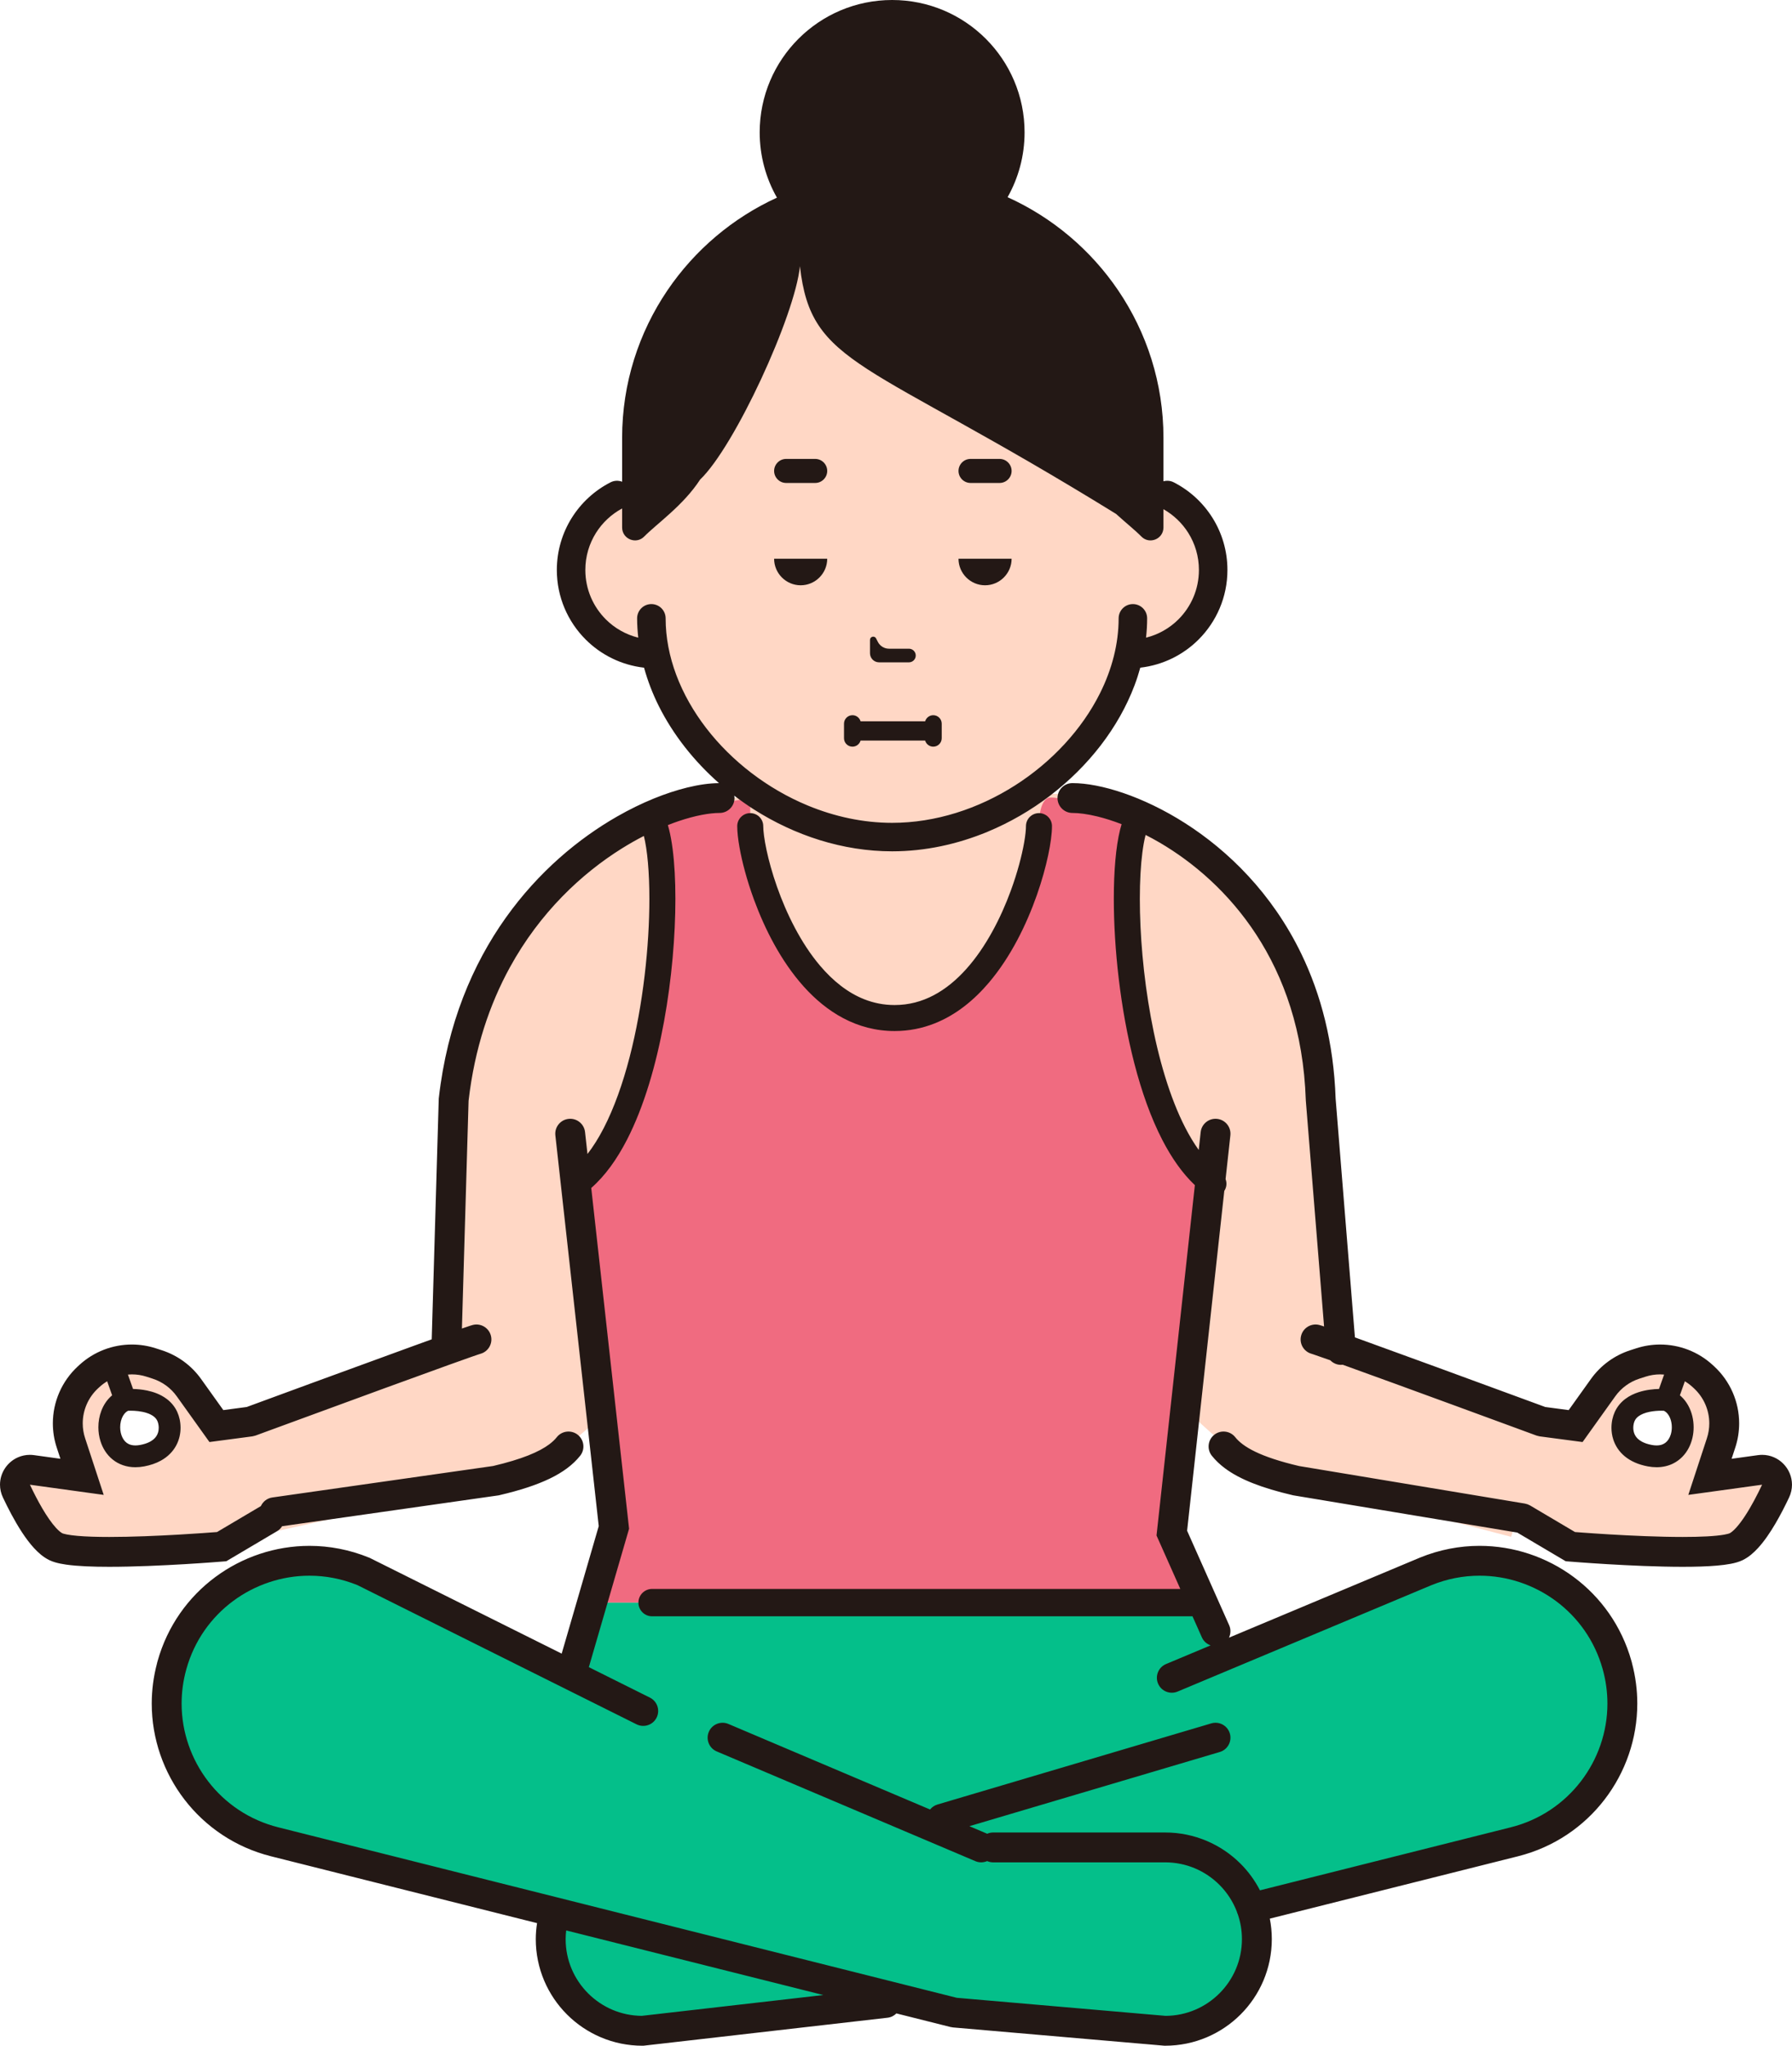 <!--?xml version="1.0" encoding="utf-8"?-->
<!-- Generator: Adobe Illustrator 22.1.0, SVG Export Plug-In . SVG Version: 6.00 Build 0)  -->
<svg version="1.1" id="_x31_9" xmlns="http://www.w3.org/2000/svg" xmlns:xlink="http://www.w3.org/1999/xlink" x="0px" y="0px" viewBox="0 0 631 720" style="enable-background:new 0 0 631 720;" xml:space="preserve">
<style type="text/css">
	.st0{fill:#FFD7C5;}
	.st1{fill:#F06B80;}
	.st2{fill:#04BF8A;}
	.st3{fill:#231815;}
</style>
<g>
	<path class="st0" d="M569.803,611.611c-8.778,18.21-11.092,30.205-40.318,37.575c-29.225,7.322-197.873,55.736-197.873,55.736
		s-202.936-39.069-242.819-59.446c-39.883-20.425-33.373-58.53-23.632-76.787c9.742-18.258,47.745-21.533,59.897-16.716
		c12.105,4.866,75.088,31.168,75.088,31.168c0-1.06,5.016-8.864,9.404-19.076c3.472-8.045,6.607-17.632,6.607-26.495
		c0-15.174-4.34-39.117-4.34-39.117S195.615,513.194,188.236,517c-7.041,3.613-85.457,20.666-92.787,22.303
		c-0.337,0.048-0.53,0.096-0.53,0.096l-10.224-39.068l72.484-25.194c0,0-2.846-21.052-0.531-49.956
		c2.364-28.904,1.11-72.356,30.624-105.498c29.466-33.144,66.263-41.333,85.312-38.828c0,0,93.801-3.613,111.885-0.434
		c18.085,3.228,65.733,38.683,76.583,67.683c10.851,29,12.924,121.54,12.924,121.54l71.375,31.023l-13.262,40.225
		c0,0-68.626-17.92-81.358-21.244c-12.78-3.275-30.431-21.052-30.431-21.052l-7.668,40.995l7.668,17.294l2.267,7.178l5.449,17.197
		c0,0,42.584-15.51,60.09-22.496c17.458-6.985,38.099-8.863,56.087-3.709C562.232,560.163,578.532,593.354,569.803,611.611z" style="opacity: 1;"></path>
	<path class="st1" d="M229.62,288.637c8.453,16.888,3.125,106.506-26.882,128.002l13.433,120.946l-6.595,26.463h213.008
		l-8.985-29.676l13.682-117.733c-30.008-21.497-35.336-111.115-26.884-128.002c0,0-28.023-9.303-31.405-7.767
		c-3.38,1.537-3.15,9.887-3.15,9.887c0,13.049-15.214,67.549-50.834,67.549c-35.62,0-50.834-54.499-50.834-67.549v-9.887
		C264.175,280.87,242.868,284.254,229.62,288.637z" style="opacity: 1;"></path>
	<path class="st2" d="M569.803,611.611c-8.778,18.21-11.092,30.205-40.318,37.575c-29.225,7.322-197.873,55.736-197.873,55.736
		s-202.936-39.069-242.819-59.446c-39.883-20.425-33.373-58.53-23.632-76.787c9.742-18.258,47.745-21.533,59.897-16.716
		c12.105,4.866,75.088,31.168,75.088,31.168c0-1.06,5.016-8.864,9.404-19.076h0.048h212.968l5.449,17.197
		c0,0,42.584-15.51,60.09-22.496c17.458-6.985,38.099-8.863,56.087-3.709C562.232,560.163,578.532,593.354,569.803,611.611z" style="opacity: 1;"></path>
	<path class="st2" d="M349.705,650.207h60.561c17.841,0,32.305,14.447,32.305,32.27c0,17.821-14.464,32.27-32.305,32.27
		l-74.252-6.42L349.705,650.207z" style="opacity: 1;"></path>
	<path class="st2" d="M195.118,673.856c-0.761,2.747-1.201,5.63-1.201,8.621c0,17.821,14.463,32.27,32.306,32.27l71.014-7.246
		l-1.429-7.83L195.118,673.856z" style="opacity: 1;"></path>
	<path class="st0" d="M399.144,169.538L399.144,169.538V139.95c0-39.387-41.135-76.991-84.775-76.991s-84.775,37.603-84.775,76.991
		v29.719c-15.085,1.382-26.9,14.048-26.9,29.477c0,15.893,12.538,28.858,28.272,29.573c7.472,34.46,44.437,64.44,83.404,64.44
		c38.953,0,75.907-29.959,83.397-64.405h1.379c16.369,0,29.64-13.255,29.64-29.607S415.513,169.538,399.144,169.538z" style="opacity: 1;"></path>
	<path class="st0" d="M602.11,519.777c0,0,3.923-11.949,4.922-20.339c0.998-8.391,0.146-18.347-20.809-20.897
		c-20.955-2.55-31.411,23.368-31.411,23.368l-9.464-1.251l-10.177,28.685c0,0,14.944,13.325,17.786,15.006
		c2.842,1.681,46.587,1.716,53.002,1.249c6.414-0.467,19.279-20.83,18.725-26.183C624.13,514.06,602.11,519.777,602.11,519.777z
		 M579.935,512.563c-7.658-4.449-9.245-17.564,0-19.382s12.259,9.43,12.589,12.977C592.853,509.705,586.114,516.155,579.935,512.563
		z" style="opacity: 1;"></path>
	<path class="st0" d="M5.337,519.414c-0.553,5.354,12.311,25.717,18.725,26.183c6.414,0.467,50.16,0.432,53.002-1.249
		c2.842-1.681,17.786-15.006,17.786-15.006l-10.177-28.685l-9.464,1.251c0,0-10.455-25.918-31.411-23.368
		s-21.808,12.505-20.809,20.897c0.998,8.39,4.922,20.339,4.922,20.339S5.891,514.06,5.337,519.414z M37.497,506.158
		c0.33-3.547,3.344-14.795,12.589-12.977s7.658,14.933,0,19.382C43.906,516.155,37.167,509.705,37.497,506.158z" style="opacity: 1;"></path>
	<path class="st3" d="M361.262,290.758L361.262,290.758c0.004,1.201-0.197,3.297-0.653,5.851c-0.795,4.49-2.342,10.478-4.672,16.829
		c-3.485,9.535-8.77,19.905-15.686,27.603c-3.453,3.856-7.291,7.041-11.471,9.239c-4.188,2.198-8.699,3.444-13.771,3.449
		c-3.867-0.002-7.401-0.731-10.722-2.045c-5.799-2.293-10.987-6.454-15.496-11.763c-6.765-7.942-11.879-18.395-15.197-27.84
		c-1.664-4.72-2.889-9.188-3.686-12.932c-0.399-1.871-0.691-3.561-0.88-4.995c-0.19-1.431-0.273-2.615-0.271-3.398
		c0-2.527-2.052-4.576-4.581-4.576c-2.53,0-4.581,2.049-4.581,4.576c0.004,2.061,0.278,4.522,0.793,7.447
		c0.905,5.096,2.575,11.514,5.09,18.379c3.782,10.289,9.423,21.567,17.462,30.56c4.024,4.49,8.67,8.411,14.027,11.233
		c5.348,2.823,11.427,4.51,18.043,4.505c5.038,0.002,9.772-0.972,14.101-2.69c7.588-3.011,13.896-8.223,19.103-14.347
		c7.807-9.206,13.254-20.535,16.855-30.724c1.796-5.098,3.119-9.912,4.005-14.064c0.443-2.078,0.776-3.99,1.003-5.707
		c0.225-1.72,0.347-3.234,0.349-4.592c0-2.527-2.052-4.576-4.581-4.576C363.313,286.181,361.262,288.23,361.262,290.758z" style="opacity: 1;"></path>
	<path class="st3" d="M281.932,205.995c5.143,0,9.349-4.203,9.349-9.338v-0.001h-18.697v0.001
		C272.584,201.791,276.792,205.995,281.932,205.995z" style="opacity: 1;"></path>
	<path class="st3" d="M346.859,205.995c5.141,0,9.349-4.203,9.349-9.338v-0.001H337.51v0.001
		C337.51,201.791,341.716,205.995,346.859,205.995z" style="opacity: 1;"></path>
	<path class="st3" d="M309.551,233.112h10.501c1.326,0,2.401-1.074,2.401-2.399c0-1.324-1.075-2.399-2.401-2.399h-7.019
		c-1.651,0-3.164-0.923-3.916-2.392l-0.631-1.228c-0.543-1.06-2.146-0.674-2.146,0.517v4.692
		C306.339,231.676,307.777,233.112,309.551,233.112z" style="opacity: 1;"></path>
	<path class="st3" d="M341.747,169.98h10.225c2.33,0,4.236-1.904,4.236-4.232c0-2.327-1.906-4.232-4.236-4.232h-10.225
		c-2.33,0-4.236,1.905-4.236,4.232C337.51,168.075,339.417,169.98,341.747,169.98z" style="opacity: 1;"></path>
	<path class="st3" d="M276.821,169.98h10.225c2.329,0,4.236-1.904,4.236-4.232c0-2.327-1.906-4.232-4.236-4.232h-10.225
		c-2.33,0-4.236,1.905-4.236,4.232C272.585,168.075,274.491,169.98,276.821,169.98z" style="opacity: 1;"></path>
	<path class="st3" d="M300.169,262.795c1.352,0,2.496-0.906,2.858-2.147h22.737c0.359,1.239,1.505,2.147,2.86,2.147
		c1.64,0,2.975-1.333,2.975-2.973v-5.129c0-1.639-1.335-2.973-2.975-2.973c-1.353,0-2.497,0.906-2.858,2.148h-22.738
		c-0.359-1.239-1.505-2.148-2.859-2.148c-1.641,0-2.976,1.334-2.976,2.973v5.129C297.193,261.462,298.528,262.795,300.169,262.795z" style="opacity: 1;"></path>
	<path class="st3" d="M624.657,512.906c-1.272-0.555-2.699-0.867-4.172-0.866c-0.498,0-0.991,0.036-1.475,0.104l0.008-0.001
		l-9.288,1.281l1.299-3.958c0.915-2.791,1.361-5.662,1.361-8.504c0.001-7.503-3.104-14.827-8.815-20.084l-0.484-0.445
		c-5.122-4.712-11.759-7.221-18.519-7.221c-2.81,0-5.644,0.434-8.395,1.322l-2.132,0.688c-5.58,1.799-10.432,5.344-13.841,10.109
		l-7.836,10.957l-8.245-1.09c-3.236-1.191-20.421-7.515-37.971-13.931c-9.739-3.561-19.587-7.149-27.227-9.905
		c-0.628-0.226-1.233-0.445-1.83-0.659l-6.793-84.029c-0.678-19.848-5.224-36.799-12.079-50.97
		c-10.316-21.331-25.774-36.311-40.866-45.951c-7.553-4.824-15.022-8.326-21.806-10.648c-3.393-1.16-6.616-2.025-9.615-2.606
		c-3-0.58-5.77-0.881-8.308-0.883c-2.905,0-5.259,2.352-5.259,5.254c0,2.901,2.354,5.254,5.259,5.254v-0.001
		c2.253-0.004,5.327,0.382,8.868,1.255c2.59,0.635,5.442,1.541,8.45,2.699c-0.194,0.63-0.379,1.277-0.549,1.959
		c-0.752,3.051-1.29,6.648-1.655,10.736c-0.363,4.085-0.547,8.651-0.547,13.57c0.006,17.157,2.226,38.615,7.256,58.035
		c2.521,9.711,5.742,18.91,9.831,26.84c3.214,6.209,6.965,11.655,11.456,15.902l-13.5,123.301l8.376,18.81H229.62
		c-2.664,0-4.823,2.156-4.823,4.817c0,2.66,2.159,4.817,4.823,4.817h190.285l3.301,7.413c0.614,1.379,1.754,2.352,3.076,2.813
		l-15.695,6.576c-2.679,1.122-3.939,4.201-2.815,6.877c1.123,2.675,4.206,3.934,6.884,2.812l-0.001-0.001l89.338-37.429
		l-0.042,0.018c5.62-2.297,11.376-3.37,17.032-3.371c9.735-0.002,19.179,3.196,26.877,8.902
		c7.698,5.712,13.638,13.883,16.463,23.933c1.142,4.072,1.684,8.152,1.684,12.164c0.001,10.021-3.391,19.634-9.347,27.38
		c-5.961,7.745-14.44,13.602-24.692,16.18l-88.306,22.178c-1.793-3.474-4.1-6.637-6.836-9.366
		c-6.781-6.782-16.205-10.992-26.561-10.99h-60.561c-0.748,0-1.456,0.161-2.101,0.442c-0.015-0.006-0.028-0.017-0.043-0.023
		l-6.215-2.636l88.16-26.112c2.785-0.824,4.373-3.748,3.547-6.53c-0.825-2.781-3.752-4.368-6.537-3.543l-96.413,28.557
		c-1.07,0.317-1.957,0.947-2.605,1.757l-71.01-30.112c-2.673-1.134-5.76,0.112-6.895,2.783c-1.135,2.67,0.112,5.754,2.786,6.888
		l91.072,38.62c1.382,0.586,2.869,0.526,4.145-0.027c0.646,0.283,1.358,0.446,2.109,0.446v-0.001h60.561
		c7.485,0.002,14.213,3.016,19.124,7.913c2.654,2.656,4.75,5.848,6.12,9.401c0,0,0,0.001,0,0.001
		c0.088,0.352,0.211,0.686,0.363,1.001c0.928,2.727,1.438,5.649,1.439,8.701c-0.002,7.476-3.019,14.197-7.922,19.103
		c-4.873,4.86-11.537,7.86-18.952,7.909l-73.552-6.36L97.99,643.132c-10.253-2.579-18.732-8.435-24.694-16.18
		c-5.956-7.746-9.349-17.359-9.347-27.38c0-4.012,0.542-8.093,1.685-12.164l0.004-0.015c2.826-10.043,8.762-18.209,16.457-23.918
		c7.698-5.706,17.142-8.904,26.878-8.902c5.609,0.001,11.317,1.059,16.893,3.318l98.282,48.994c2.599,1.295,5.757,0.242,7.054-2.354
		c1.297-2.596,0.242-5.751-2.357-7.047l-0.001-0.001l-21.501-10.718l14.168-48.719l-13.321-119.931
		c4.979-4.373,9.073-10.193,12.542-16.896c6.126-11.891,10.332-26.652,13.086-41.687c2.743-15.033,4-30.317,4.001-43.186
		c-0.001-6.56-0.326-12.489-0.971-17.494c-0.324-2.504-0.728-4.778-1.231-6.814c-0.141-0.567-0.291-1.112-0.449-1.644
		c1.239-0.487,2.458-0.944,3.636-1.344c2.999-1.019,5.785-1.758,8.255-2.235c2.468-0.479,4.624-0.692,6.313-0.69
		c2.904,0,5.259-2.352,5.259-5.253c0-0.285-0.04-0.56-0.084-0.833c2.224,1.698,4.517,3.315,6.887,4.828
		c14.343,9.142,31.246,14.757,48.703,14.763c11.634-0.001,23.032-2.504,33.58-6.874c15.821-6.563,29.762-17.306,39.857-30.405
		c5.045-6.552,9.124-13.701,11.954-21.234c0.757-2.015,1.416-4.06,1.988-6.126c7.976-0.912,15.157-4.53,20.534-9.907
		c6.264-6.25,10.154-14.936,10.152-24.48v-0.001c0.002-6.715-1.926-13.022-5.255-18.335c-3.328-5.315-8.051-9.656-13.672-12.521
		c-1.16-0.591-2.437-0.672-3.601-0.353v-15.346c0-9.569-1.472-18.832-4.201-27.548c-2.729-8.717-6.714-16.885-11.734-24.292
		c-9.647-14.228-23.122-25.65-38.947-32.804c3.802-6.745,5.982-14.525,5.982-22.818C360.775,20.857,339.895,0,314.139,0
		c-25.757,0-46.637,20.857-46.637,46.585c0,8.36,2.216,16.199,6.076,22.982c-15.667,7.164-29.008,18.522-38.58,32.64
		c-5.02,7.407-9.005,15.576-11.734,24.292c-2.729,8.715-4.201,17.979-4.201,27.548v15.498c-1.28-0.487-2.746-0.469-4.063,0.202
		c-5.622,2.864-10.344,7.205-13.673,12.52c-3.328,5.312-5.257,11.62-5.255,18.335v0.001c-0.002,9.544,3.888,18.231,10.152,24.48
		c5.381,5.382,12.571,9.002,20.556,9.91c1.283,4.636,3.022,9.166,5.203,13.52c5.071,10.114,12.368,19.344,21.181,27.112
		c-3.331,0.025-7.061,0.545-11.178,1.55c-7.341,1.801-15.881,5.151-24.789,10.254c-13.349,7.655-27.509,19.276-39.115,35.588
		c-11.604,16.302-20.599,37.306-23.564,63.406l-0.025,0.216l-2.478,84.744c-2.087,0.753-4.334,1.566-6.703,2.425
		c-21.95,7.963-53.947,19.737-58.433,21.388l-8.245,1.09l-7.836-10.956c-3.409-4.766-8.261-8.31-13.84-10.11l-2.132-0.688
		c-2.752-0.888-5.586-1.322-8.396-1.322c-6.761-0.001-13.399,2.508-18.52,7.222l-0.484,0.446l0.002-0.002
		c-5.713,5.256-8.818,12.58-8.818,20.084c0,2.841,0.444,5.715,1.364,8.508l-0.001-0.004l1.299,3.957l-9.287-1.28l0.006,0.001
		c-0.484-0.068-0.977-0.104-1.474-0.104c-1.473-0.001-2.9,0.311-4.172,0.866c-1.913,0.834-3.48,2.187-4.585,3.847
		c-1.104,1.659-1.759,3.659-1.76,5.789c-0.002,1.494,0.334,3.04,1.012,4.467l-0.001-0.002c1.804,3.816,4.089,8.259,6.701,12.25
		c1.312,1.998,2.702,3.886,4.233,5.56c1.542,1.666,3.197,3.157,5.332,4.235c0.712,0.352,1.395,0.597,2.092,0.806
		c1.216,0.36,2.484,0.605,3.873,0.807c2.078,0.299,4.419,0.486,6.986,0.608c2.564,0.121,5.347,0.171,8.249,0.171
		c8.837-0.001,18.8-0.467,26.59-0.931c7.786-0.465,13.386-0.928,13.414-0.93l1.204-0.1l17.902-10.591
		c0.744-0.44,1.319-1.046,1.75-1.73l76.253-10.866l0.223-0.052c7.338-1.715,13.1-3.601,17.739-5.831
		c2.318-1.117,4.355-2.325,6.143-3.659c1.786-1.333,3.319-2.797,4.588-4.388c1.81-2.269,1.436-5.574-0.835-7.381
		c-2.271-1.808-5.58-1.435-7.389,0.834c-0.661,0.826-1.512,1.661-2.662,2.521c-1.721,1.288-4.129,2.619-7.412,3.916
		c-3.236,1.28-7.316,2.524-12.354,3.708l-77.739,11.078c-1.844,0.262-3.318,1.456-4.036,3.033l-15.44,9.134
		c-2.192,0.171-7.215,0.546-13.437,0.903c-7.426,0.427-16.557,0.827-24.501,0.826c-4.232,0.001-8.133-0.115-11.172-0.383
		c-1.515-0.132-2.816-0.304-3.778-0.492c-0.48-0.093-0.874-0.189-1.15-0.272c-0.138-0.041-0.245-0.078-0.317-0.105l-0.079-0.032
		l-0.019-0.009c-0.376-0.171-1.274-0.831-2.258-1.921c-1.498-1.625-3.221-4.12-4.816-6.845c-1.599-2.72-3.1-5.676-4.351-8.327
		l0.002-0.003l0.003,0.001l0.006,0.001l25.966,3.581l-6.545-19.94l-0.001-0.004c-0.565-1.719-0.838-3.478-0.838-5.227
		c0.001-4.617,1.909-9.122,5.424-12.356l0.002-0.002l0.483-0.445c0.835-0.769,1.741-1.436,2.692-2.011l1.754,4.948
		c-0.129,0.107-0.264,0.209-0.387,0.321c-1.57,1.431-2.677,3.198-3.396,5.064c-0.719,1.871-1.063,3.856-1.064,5.846
		c0.001,1.649,0.239,3.305,0.741,4.904c0.751,2.387,2.118,4.684,4.232,6.411c2.102,1.734,4.951,2.774,8.075,2.757
		c1.007,0,2.045-0.1,3.11-0.3c2.202-0.415,4.129-1.084,5.785-1.989c2.486-1.348,4.329-3.263,5.446-5.347
		c1.126-2.084,1.55-4.272,1.549-6.259c-0.006-2.086-0.441-3.968-1.174-5.586c-0.881-1.932-2.235-3.463-3.714-4.57
		c-2.231-1.667-4.693-2.483-6.917-2.952c-1.859-0.385-3.559-0.511-4.93-0.545l-1.797-5.07c0.461-0.038,0.923-0.064,1.388-0.064
		c1.728,0,3.467,0.266,5.163,0.813l2.132,0.688c3.432,1.107,6.418,3.288,8.515,6.22L73.75,507.53l15.091-1.995
		c0.013-0.002,0.024-0.007,0.037-0.009c0.193-0.027,0.383-0.086,0.575-0.136c0.157-0.041,0.319-0.068,0.47-0.121
		c0.016-0.006,0.032-0.006,0.048-0.012c0.002-0.002,1.188-0.438,3.276-1.207c7.309-2.689,25.633-9.423,42.502-15.579
		c8.434-3.078,16.506-6.01,22.648-8.217c3.07-1.103,5.659-2.026,7.558-2.69c0.948-0.332,1.725-0.599,2.288-0.787
		c0.281-0.094,0.509-0.169,0.664-0.218l0.167-0.051l0.02-0.006l-0.001-0.005c2.788-0.725,4.478-3.555,3.778-6.353
		c-0.705-2.815-3.56-4.526-6.377-3.822l-0.001-0.001c-0.347,0.089-0.557,0.157-0.858,0.252c-0.559,0.179-1.303,0.43-2.267,0.764
		c-0.227,0.079-0.467,0.162-0.718,0.25l2.345-80.168c2.131-18.482,7.438-33.984,14.517-46.91
		c10.652-19.446,25.377-33.099,39.429-41.878c2.629-1.643,5.234-3.114,7.779-4.417c0.001,0.005,0.003,0.01,0.004,0.016
		c0.595,2.395,1.091,5.599,1.424,9.352c0.334,3.756,0.511,8.072,0.511,12.761c0.006,16.368-2.169,37.281-6.963,55.739
		c-2.391,9.228-5.44,17.844-9.105,24.94c-1.773,3.446-3.696,6.51-5.726,9.135l-0.858-7.725c-0.321-2.884-2.921-4.961-5.807-4.641
		c-2.887,0.32-4.967,2.917-4.646,5.801l15.274,137.532l-13.048,44.872l-67.609-33.703l-0.18-0.073
		c-6.894-2.82-14.028-4.155-21.018-4.154c-12.042,0.002-23.657,3.941-33.144,10.972c-9.488,7.025-16.861,17.189-20.321,29.534
		l-0.195,0.696v0.049c-1.265,4.756-1.881,9.543-1.881,14.257c0.001,12.395,4.187,24.238,11.524,33.779
		c7.332,9.542,17.862,16.805,30.47,19.969l93.685,23.528c-0.285,1.827-0.453,3.702-0.453,5.628
		c-0.002,10.344,4.213,19.758,11.002,26.532c6.781,6.782,16.206,10.993,26.563,10.991h0.303l86.017-9.858
		c1.226-0.141,2.287-0.707,3.097-1.515l19.092,4.795c0.137,0.035,0.274,0.037,0.411,0.06c0.141,0.024,0.274,0.067,0.419,0.079
		L410.042,720h0.224c10.356,0.002,19.78-4.209,26.562-10.991c6.789-6.774,11.005-16.188,11.002-26.532
		c0.001-2.463-0.245-4.87-0.7-7.204l87.404-21.952c12.607-3.164,23.136-10.427,30.468-19.969
		c7.337-9.542,11.523-21.385,11.524-33.78c0-4.711-0.614-9.499-1.879-14.254v-0.05l-0.195-0.697
		c-3.462-12.345-10.836-22.508-20.324-29.533c-9.487-7.03-21.102-10.97-33.143-10.972c-6.991-0.001-14.124,1.334-21.017,4.154
		l-67.224,28.165c0.633-1.335,0.722-2.919,0.074-4.375l-14.813-33.265l13.094-119.599c0.837-1.273,0.968-2.816,0.454-4.15
		l1.687-15.412c0.316-2.884-1.769-5.478-4.656-5.793c-2.888-0.316-5.484,1.766-5.799,4.651l-0.001-0.001l-0.688,6.288
		c-1.641-2.292-3.207-4.866-4.668-7.706c-5.507-10.647-9.589-24.702-12.216-39.135c-2.638-14.435-3.854-29.27-3.852-41.544
		c-0.001-6.251,0.316-11.842,0.897-16.32c0.288-2.238,0.644-4.196,1.039-5.791c0.032-0.132,0.067-0.245,0.099-0.372
		c1.613,0.822,3.242,1.697,4.888,2.66c11.892,6.948,24.382,17.561,34.065,32.408c9.682,14.859,16.635,33.947,17.452,58.263
		l0.004,0.125l6.43,79.544c-0.323-0.109-0.613-0.205-0.862-0.285c-0.301-0.095-0.511-0.163-0.858-0.252
		c-2.818-0.704-5.674,1.007-6.378,3.822c-0.701,2.797,0.99,5.627,3.777,6.353l-0.001,0.004c0.008,0.001,0.183,0.054,0.42,0.132
		c0.953,0.31,2.991,1.018,5.709,1.986c0.12,0.043,0.257,0.092,0.38,0.136c1.056,1.084,2.552,1.725,4.18,1.594
		c0.063-0.005,0.12-0.026,0.182-0.034c10.127,3.64,25.399,9.215,38.932,14.173c7.93,2.905,15.261,5.597,20.609,7.563
		c2.674,0.983,4.853,1.784,6.363,2.339c1.509,0.556,2.348,0.864,2.35,0.865c0.014,0.005,0.028,0.006,0.041,0.011
		c0.17,0.061,0.352,0.094,0.53,0.137c0.172,0.042,0.343,0.097,0.515,0.121c0.015,0.002,0.028,0.009,0.044,0.011l-0.001-0.001
		l15.09,1.995l11.509-16.093c2.097-2.931,5.082-5.111,8.516-6.219l2.132-0.688c1.696-0.547,3.434-0.813,5.162-0.813
		c0.464,0,0.928,0.026,1.389,0.065l-1.796,5.065c-1.919,0.049-4.514,0.28-7.22,1.153c-1.549,0.506-3.148,1.235-4.631,2.349
		c-1.478,1.107-2.832,2.638-3.712,4.57l0.001-0.004c-0.736,1.619-1.171,3.503-1.177,5.591c0,1.328,0.188,2.736,0.647,4.151
		c0.681,2.12,2.02,4.256,4.08,5.933c2.056,1.685,4.757,2.891,8.053,3.509c1.065,0.201,2.103,0.3,3.11,0.3
		c2.081,0.003,4.043-0.44,5.741-1.268c2.561-1.24,4.44-3.298,5.603-5.562c1.172-2.275,1.698-4.77,1.701-7.242
		c-0.005-2.65-0.606-5.302-1.914-7.669c-0.656-1.181-1.498-2.288-2.543-3.24c-0.123-0.112-0.258-0.213-0.387-0.321l1.755-4.948
		c0.951,0.575,1.857,1.242,2.694,2.012l0.483,0.445c3.515,3.233,5.421,7.738,5.423,12.355c0,1.747-0.273,3.509-0.838,5.233
		l-6.546,19.937l25.968-3.581l0.006-0.001l0.003,0.004c-1.667,3.535-3.79,7.622-5.975,10.951c-1.09,1.666-2.198,3.138-3.192,4.22
		c-0.984,1.09-1.882,1.751-2.258,1.921l-0.019,0.008c-0.136,0.068-0.839,0.291-1.826,0.462c-1.494,0.272-3.656,0.492-6.175,0.626
		c-2.524,0.136-5.421,0.197-8.497,0.196c-8.475,0.001-18.297-0.455-25.963-0.912c-3.835-0.229-7.135-0.458-9.473-0.629
		c-1.041-0.076-1.879-0.141-2.501-0.189l-15.812-9.355c-0.112-0.066-0.232-0.103-0.347-0.161c-0.174-0.087-0.345-0.179-0.531-0.246
		c-0.195-0.072-0.394-0.114-0.593-0.161c-0.117-0.028-0.225-0.073-0.345-0.094l-0.001-0.001l-79.526-13.213
		c-6.772-1.586-11.813-3.29-15.412-5.027c-1.815-0.874-3.264-1.752-4.413-2.611c-1.15-0.86-2.001-1.695-2.662-2.522
		c-1.811-2.269-5.119-2.642-7.39-0.833c-2.271,1.808-2.645,5.113-0.834,7.382c1.267,1.591,2.802,3.054,4.587,4.387
		c2.683,2.001,5.919,3.719,9.839,5.271c3.922,1.549,8.539,2.935,14.042,4.22l0.162,0.038l78.909,13.112l17.053,10.089l1.206,0.101
		c0.029,0.002,5.628,0.466,13.414,0.93c7.79,0.464,17.752,0.93,26.59,0.931c4.424-0.001,8.56-0.115,12.091-0.423
		c1.77-0.156,3.386-0.358,4.869-0.645c0.742-0.145,1.452-0.31,2.148-0.518c0.697-0.209,1.38-0.454,2.093-0.806
		c2.135-1.077,3.79-2.569,5.332-4.235c2.291-2.509,4.294-5.508,6.129-8.621c1.827-3.11,3.455-6.329,4.806-9.189l0.006-0.013
		c0.669-1.422,1.004-2.962,1.001-4.453c-0.006-2.844-1.156-5.436-3.014-7.338C627.055,514.25,625.931,513.46,624.657,512.906z
		 M238.146,237.594c-2.447-6.517-3.764-13.241-3.764-19.97c0-2.769-2.248-5.014-5.019-5.014c-2.772,0-5.019,2.245-5.019,5.014
		c0,2.283,0.152,4.553,0.399,6.809c-4.387-1.096-8.31-3.339-11.42-6.441c-4.464-4.466-7.209-10.583-7.211-17.39v-0.001
		c0.002-4.799,1.363-9.238,3.727-13.018c2.263-3.617,5.457-6.599,9.224-8.63v6.696c0,4.055,4.924,6.083,7.771,3.191
		c4.474-4.547,13.787-10.969,19.699-20.061c12.157-11.587,33.398-57.676,35.142-75.101c3.957,35.404,22.605,32.429,111.303,87.188
		c3.484,3.152,6.768,5.782,8.925,7.975c2.847,2.892,7.771,0.864,7.771-3.191v-6.44c3.566,2.023,6.592,4.906,8.762,8.374
		c2.364,3.78,3.725,8.219,3.727,13.018v0.001c-0.002,6.807-2.747,12.924-7.211,17.39c-3.108,3.099-7.025,5.341-11.406,6.437
		c0.246-2.255,0.387-4.524,0.387-6.805c0-2.769-2.248-5.014-5.019-5.014c-2.772,0-5.019,2.245-5.019,5.014h-0.001
		c0.001,8.969-2.343,17.942-6.579,26.403c-6.343,12.688-16.972,24.166-29.877,32.386c-12.904,8.232-28.026,13.193-43.3,13.187
		c-10.187,0.001-20.295-2.197-29.734-6.108c-14.158-5.859-26.776-15.596-35.747-27.256
		C244.171,250.409,240.593,244.108,238.146,237.594z M54.063,498.477c0.622,0.475,1.043,0.972,1.352,1.635
		c0.245,0.52,0.484,1.452,0.478,2.393c0,0.603-0.087,1.214-0.272,1.782c-0.287,0.857-0.747,1.624-1.644,2.367
		c-0.9,0.736-2.311,1.469-4.605,1.904c-0.629,0.118-1.19,0.168-1.688,0.168c-1.027-0.003-1.771-0.202-2.382-0.495
		c-0.902-0.443-1.595-1.148-2.138-2.183c-0.535-1.025-0.849-2.365-0.845-3.721c-0.005-1.453,0.36-2.896,0.95-3.944
		c0.293-0.527,0.635-0.959,1.001-1.292c0.258-0.234,0.537-0.409,0.832-0.56c0.251-0.012,0.557-0.022,0.939-0.022
		c1.462-0.007,3.75,0.163,5.633,0.786C52.617,497.601,53.445,498.009,54.063,498.477z M225.975,709.487
		c-7.386-0.068-14.022-3.063-18.878-7.906c-4.903-4.906-7.919-11.627-7.922-19.103c0-1.03,0.077-2.045,0.197-3.05l90.525,22.735
		L225.975,709.487z M588.293,504.93c-0.381,1.209-1.004,2.154-1.761,2.769c-0.77,0.608-1.675,1.011-3.215,1.028
		c-0.497,0-1.058-0.049-1.688-0.168c-1.527-0.287-2.669-0.714-3.521-1.18c-1.276-0.707-1.931-1.462-2.373-2.26
		c-0.432-0.797-0.626-1.702-0.626-2.612c-0.006-0.941,0.233-1.872,0.479-2.392l0.001-0.004c0.308-0.663,0.728-1.159,1.35-1.634
		c0.92-0.705,2.343-1.26,3.857-1.568c1.508-0.315,3.067-0.402,4.165-0.4c0.383,0,0.688,0.011,0.94,0.022
		c0.293,0.15,0.571,0.325,0.829,0.558c0.549,0.497,1.045,1.228,1.398,2.147c0.354,0.914,0.553,2.002,0.552,3.09
		C588.681,503.229,588.546,504.129,588.293,504.93z" style="opacity: 1;"></path>
</g>
</svg>
